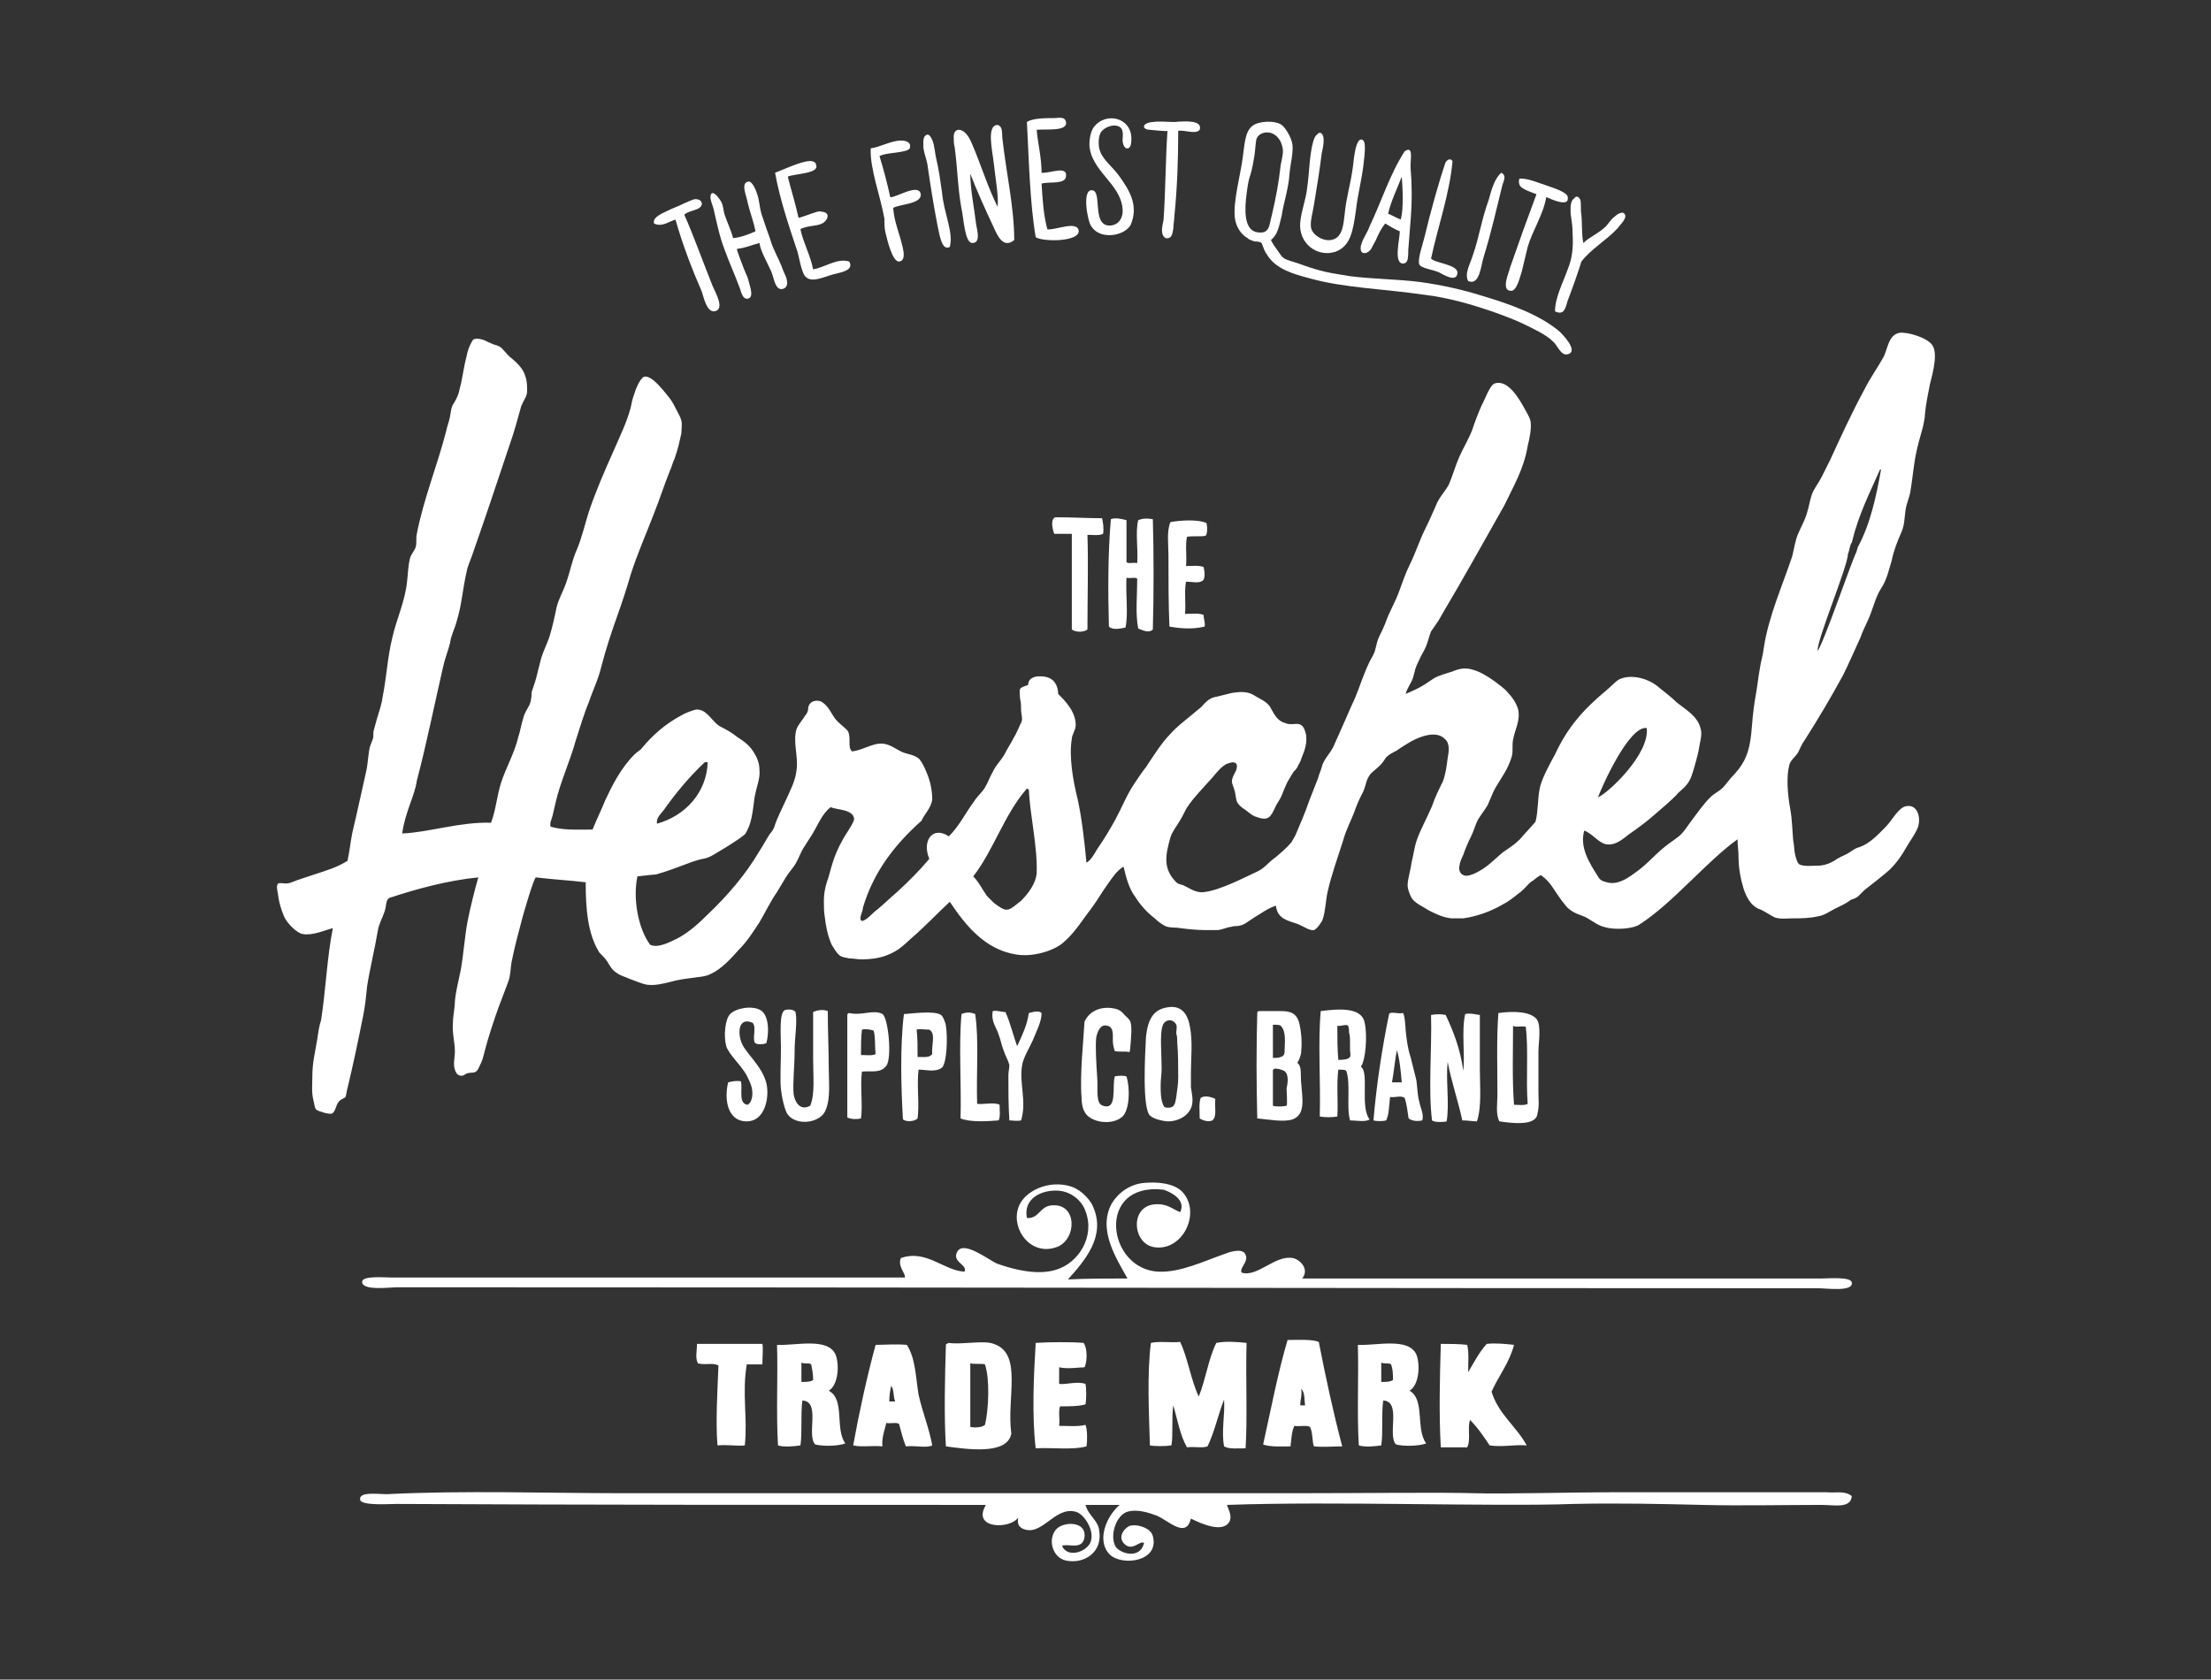 <?xml version="1.0" encoding="utf-8"?>
<!-- Generator: Adobe Illustrator 22.0.1, SVG Export Plug-In . SVG Version: 6.00 Build 0)  -->
<svg version="1.0" id="Livello_1" xmlns="http://www.w3.org/2000/svg" xmlns:xlink="http://www.w3.org/1999/xlink" x="0px" y="0px"
	 viewBox="0 0 226.5 172.1" style="enable-background:new 0 0 226.5 172.1;" xml:space="preserve">
<rect x="0" y="0" width="226.5" height="172.1" fill="#333333" stroke="none"/>
<style type="text/css">
	.st0{fill:#FFFFFF;}
</style>
<g>
	<path class="st0" d="M41.2,85.4c2.7-0.1,5.9-1.2,9.1-1.1c0.5-1.3,0.6-2.7,1-4c0.5-1.6,1.4-3.1,1.8-4.8c0.2-0.6,0.3-1.3,0.5-1.9
		c0.1-0.5,0.4-0.9,0.6-1.3c0.1-0.2,0.2-0.5,0.2-0.7c0.1-0.3,0-0.5,0.1-0.8s0.2-0.6,0.3-0.9c0.2-0.6,0.3-1.2,0.5-1.9
		c0.2-1,0.7-1.9,1-2.8c0.3-1,0.5-1.9,0.7-2.9c0.2-0.9,0.7-1.7,1-2.6c0.4-1.1,0.6-2.3,1.1-3.4c0.5-1.2,0.8-2.5,1.2-3.8
		c0.7-2.1,1.7-4.4,2.6-6.4c0.6-1.4,1.3-2.8,1.7-4.3c0.1-0.5,0.2-1,0.4-1.5c0.1-0.4,0.6-1.6,1-1.7c0.8-0.2,2.1,1.6,2.6,2.2
		c0.3,0.4,0.5,0.8,0.7,1.2s0.4,0.7,0.5,1.1c0.1,0.4,0,0.9,0,1.3c-0.2,0.9-0.4,1.8-0.7,2.6c-0.2,0.4-0.3,0.9-0.5,1.3
		c-0.6,1.5-1,2.8-1.6,4.3c-0.8,2.1-1.7,4.1-2.4,6.3c-0.4,1.4-0.9,2.9-1.4,4.3c-0.6,1.7-1.1,3.2-1.6,5.1c-0.3,1.3-0.9,2.5-1.3,3.7
		c-0.5,1.2-0.9,2.6-1.3,3.8c-0.6,2.2-1.6,4.3-2.1,6.5c-0.1,0.4-0.2,0.9-0.3,1.3s-0.3,0.7-0.2,1.1c1.3,0.4,2.9,0.3,4.3,0.3
		c0.4-1,0.9-2,1.3-3c0.7-1.5,1.6-3.3,3-4.7c0.3-0.3,0.6-0.4,0.8-0.7c1-1.2,2.3-2.4,4-3.3c0.3-0.2,1.3-0.6,1.6-0.6
		c1.1,0,1.6,1.4,2.5,1.8c0.6,0.3,1.1,0.6,1.6,1c0.6,0.4,1.1,0.7,1.6,1.4c0.4,0.6,0.7,1.2,0.7,2c0.1,0.8-0.3,1.7-0.5,2.8
		c-0.2,1.5-0.3,2.8-1,3.8c-0.6,0.5-1.3,0.9-1.9,1.3c-0.3,0.2-0.7,0.4-1,0.6c-0.5,0.3-0.8,0.5-1.4,0.6c-0.5,0.1-1.1,0.3-1.6,0.5
		c-1.1,0.4-2.1,0.8-3.2,1.1c-0.2,0-1.9,0.2-1.9,0.2c-0.5,2.3,0.1,5.4,1.3,7c0.8,0.4,2.1-0.3,2.9-0.7c1.1-0.6,2.1-1.5,3-2.4
		c2-1.9,3.9-4.1,5.3-6.5c0.4-0.6,0.7-1.2,1.1-1.8c0.2-0.2,0.3-0.4,0.4-0.6c0.3-1,0.8-1.9,1.2-2.8s1-2,1.1-3.1c0.2-1.4-0.4-2.9,0-4.2
		c0.2-0.5,0.6-0.9,0.9-1.4c0.2-0.2,0.3-0.5,0.3-0.8c0.1-0.7,1-0.9,1.5-0.5c0.6,0.4,0.9,1.2,1.3,1.7s1.2,1,1.3,1.3
		c0.3,0.7-0.1,1.6,0.4,2c1.3-0.2,2.1-0.9,3.2-0.8c0.7,0.1,1.2,0.5,1.8,0.8c0.6,0.3,1.4,0.3,1.9,0.8c0.3,0.4,0.5,0.8,0.7,1.3
		c0.4,0.9,0.6,1.9,0.6,2.8c-0.1,0.9-0.8,1.5-1.1,2.2c-2.7,2.4-4.9,5.2-6,8.9c0,0.4-0.4,1-0.2,1.3c0.2,0.3,1.1-0.6,1.3-0.8
		c0.2-0.2,0.4-0.3,0.6-0.5c0.6-0.5,1.2-1.1,1.8-1.6c1.2-1.1,2.3-2.2,3.3-3.4c-0.8-1.9,0.4-3.4,2-2.3c1.1-1.1,1.7-2.4,2.6-3.6
		c0.3-0.5,0.8-0.9,1.1-1.4c0.3-0.5,0.5-1.1,0.8-1.6c0.3-0.7,0.8-1.1,1.2-1.8c0.3-0.6,0.7-1.2,1-1.8c0.2-0.3,0.3-0.6,0.5-1
		c0.1-0.3,0.3-0.5,0.3-0.8s-0.1-0.7-0.1-1c0-0.4,0-0.7-0.1-1.1c0-0.2-0.1-0.8,0-1s0.5-0.3,0.8-0.4l0.1-0.4c0.1-0.1,0.1-0.2,0.3-0.3
		c0.3-0.2,0.6-0.2,0.9-0.2c0.6,0,1.2,0.2,1.5,0.7c0.2,0.3,0.3,0.7,0.3,1.1c0.7,0.7,1.8,1.8,1.8,3.2c0,0.5-0.4,1-0.4,1.4
		c-0.3,1.8,0.1,4.2,0.6,6.2c0.4,1.8,0.7,4.3,0.9,6.5c0.5-0.3,0.8-0.9,1.1-1.4c0.7-1,1.3-2,1.9-3.1c0.7-1.3,1.1-2.4,1.9-3.6
		c0.4-0.6,0.8-1.2,1.2-1.7c0.8-1.2,1.6-2.5,2.5-3.4c0.6-0.7,1.3-1.2,2-1.8c0.4-0.3,0.7-0.6,1.1-0.9c0.3-0.3,0.6-0.7,1-0.9
		c0.3-0.2,0.7-0.2,1-0.3c0.4-0.1,0.8-0.2,1.2-0.3c0.7-0.1,1.5-0.2,2.2,0.2c0.6,0.4,1.5,0.7,1.8,1.4c0.4,0.7,0.7,1.3,1.5,1.5
		c0.2,0.1,0.4,0.1,0.6,0.1c0.4,0,0.7-0.1,1,0.1s0.4,0.6,0.5,1c0.1,0.8-0.1,1.5-0.4,2.2c-0.1,0.3-0.2,0.6-0.4,0.9
		c-0.1,0.3-0.3,0.5-0.5,0.7c-0.2,0.3-0.4,0.7-0.6,1c-0.2,0.4-0.4,0.9-0.6,1.4s-0.5,0.8-0.7,1.3c-0.4,0.8-0.6,1.4-1.9,0.9
		c-0.4-0.1-0.7-0.4-1.1-0.7c-0.3-0.2-0.6-0.4-0.8-0.7c-0.2-0.3-0.2-0.8-0.3-1.2c-0.1-0.4-0.3-0.8-0.3-1c0-0.4,0.2-0.7,0.4-1.1
		c0.1-0.2,0.2-0.6,0-0.8c-0.3-0.2-0.7,0-1,0.1c-0.7,0.4-1.2,1.2-1.7,1.7c-0.7,0.8-1.6,1.7-2.2,2.6c-0.3,0.4-0.5,1-0.9,1.6
		c-0.3,0.5-0.7,1-0.9,1.6c-0.5,1.8-0.8,3.2,0.6,4.6c0.2,0.2,0.4,0.2,0.7,0.3c0.2,0.1,0.4,0.2,0.6,0.3c0.5,0.3,1.1,0.5,1.6,0.4
		c1.6-0.2,3.9-1.4,5.4-2.1c0.7-0.3,1.2-1,1.8-1.4c0.6-0.5,1.2-1,1.7-1.6c0.1-0.2,0.3-0.5,0.4-0.7c0.5-1.2,1-2.3,1.4-3.5
		c0.3-0.8,0.6-1.5,0.9-2.3c0.1-0.4,0.3-0.8,0.4-1.2c0.2-0.8,0.8-1.3,1.2-2.1c0.4-0.9,0.8-1.8,1.2-2.7c0.2-0.5,0.5-1.1,0.7-1.6
		c0.5-1,0.8-2,1.2-3c0.2-0.5,0.4-1,0.6-1.4s0.5-0.8,0.6-1.3c0.1-0.4,0.2-0.9,0.4-1.3s0.4-0.8,0.6-1.3c0.4-1.2,1.1-2.3,1.5-3.5
		c0.3-0.8,0.6-1.7,1-2.5c0.6-1.2,1-2.5,1.6-3.7c0.4-0.8,0.7-1.5,1.1-2.4c0.3-0.8,0.9-1.4,1.3-2.1c0.4-0.9,0.7-2,1.1-2.9
		c0.4-0.9,0.9-1.7,1.3-2.7c0.3-0.9,0.6-1.7,1-2.6c0.3-0.5,0.8-2,1.3-2.2c1.4-0.5,2.6,1.7,3.1,2.6c0.2,0.4,0.5,0.8,0.6,1.3
		c0.1,0.7-0.1,1.7-0.3,2.5c-0.4,2.4-1.5,4.2-2.4,6.1c-2.1,3.7-4.2,7.5-6.4,11.2c-0.3,0.6-0.7,1.1-1.1,1.7c-0.2,0.5-0.3,1-0.5,1.5
		s-0.5,0.9-0.7,1.4c-0.2,0.4-0.4,0.8-0.5,1.3c-0.1,0.4-0.2,0.8-0.4,1.1c-0.2,0.4-0.4,0.7-0.5,1.1c0.7-0.3,1.4-0.6,2-1
		c0.3-0.2,0.6-0.4,0.9-0.6c0.5-0.3,1.3-0.5,1.9-0.7c0.7-0.3,1.3-0.4,2-0.2c0.8,0.2,1.6,0.7,2.3,1.2c0.5,0.4,1,0.7,1.4,1.2
		c0.4,0.4,0.8,1,1,1.6c0.3,1.2-0.3,2.1-0.5,3.2c-0.1,0.5,0,1.1-0.1,1.6c-0.1,0.4-0.3,0.9-0.5,1.3c-0.4,0.8-1,1.6-1.4,2.4
		c-0.2,0.5-0.4,0.9-0.6,1.4c-0.3,0.5-0.7,1-1,1.5c-0.3,0.6-0.4,1.1-0.7,1.7s-0.6,1.3-0.8,1.9c-0.3,0.6-0.8,1.8,0.1,2.1
		c0.6,0.2,1.9-0.6,2.5-1.1c0.5-0.4,1-0.9,1.5-1.3c0.6-0.4,1.2-0.8,1.7-1.3c0.5-0.6,1.1-1.2,1.6-1.8c0.3-1.1,0.2-2.6,0.5-3.7
		c0.3-1,0.9-2.1,1.5-3.2c1.3-2.8,2.9-4.6,5.3-6.6c0.5-0.4,0.9-0.9,1.3-1.1c1.3-0.6,3.1,0,4,0.8c0.6,0.5,1.3,1,1.9,1.6
		c0.9,0.7,2.1,1.4,2.4,2.6c0.2,0.6,0,1.2-0.1,1.8c-0.1,0.7-0.3,1.4-0.5,2.1s-0.4,1.5-0.9,2c-0.2,0.3-0.7,0.6-1,1
		c-0.6,0.6-1.3,1.2-2,1.8c-0.9,0.8-1.7,1.4-2.7,2.1c-0.6,0.4-1.4,1.3-2.5,1.1c-0.8-0.2-1.4-1.1-2.2-1.4c-0.5,1.7,0.5,3.3,1.4,4.7
		c0.2,0.4,0.5,0.5,0.9,0.6c1,0.3,2-0.3,2.8-0.9c1.2-0.8,2-1.8,3.1-2.7c0.6-0.5,1.3-0.9,1.7-1.3s0.7-0.9,1-1.3c0.6-0.8,1.3-1.8,2-2.5
		c0.4-0.4,0.9-0.6,1.3-1c0.3-0.3,0.7-0.9,1.2-1.4c1.1-1.2,1.5-2.3,1.7-4.1c0.1-1.2,0.2-2.4,0.4-3.6c0.2-1,0.3-2.1,0.5-3.2
		c0.1-0.7,0.3-1.2,0.4-2.1c0.5-3.2,1.9-6.3,2.9-9.3c0.2-0.8,0.3-1.6,0.6-2.3s0.7-1.4,0.9-2.1c0.2-0.6,0.3-1.3,0.5-1.9
		c0.2-0.6,0.7-1.2,1-1.8s0.6-1.2,0.9-1.8c1.1-2.4,2.2-4.8,3.5-7.2c0.6-1.2,1.4-2.3,2-3.4c0.4-0.9,0.5-2.2,1.6-2.4
		c0.9-0.1,2.6,0.5,3.1,1c1,0.7,0.3,3.1,0,4.3c-0.2,1-0.4,2-0.5,3c0,0.4-0.1,0.8-0.2,1.3c-0.3,1.1-0.6,2.1-0.8,3.2
		c-0.2,1.2-0.3,2.3-0.5,3.5c-0.1,0.6-0.4,1.2-0.5,1.9c-0.1,0.8-0.1,1.5-0.4,2.2c-0.4,0.9-0.8,1.9-1,2.9c-0.3,1-0.5,2-1.1,2.9
		c-0.5,0.8-0.7,1.6-1,2.4c-0.3,0.9-0.8,1.7-1.1,2.6c-0.6,1.3-1.2,2.7-1.8,3.9c-1.2,2.2-2.5,4.4-3.9,6.6c-0.3,0.4-0.5,0.9-0.7,1.3
		c-0.3,0.5-0.8,0.8-0.9,1.3c-0.3,1.1-0.2,2.9,0.1,4.5c0.2,1.1,0.2,2.1,0.3,3.2c0.1,0.5,0.1,1,0.2,1.5c0.1,0.3,0.2,0.9,0.5,1
		c0.5,0.2,1.3,0.1,1.8,0.1c0.6,0,1.2-0.2,1.7-0.5c0.4-0.3,0.9-0.5,1.3-0.7c0.4-0.2,0.8-0.6,1.3-0.7c1.1-0.4,1.9-1.3,2.7-2.1
		c0.6-0.6,1.3-2,2.1-2.1c1.1-0.2,1.5,1.1,1.2,2.1c-0.3,0.8-0.8,1.4-1.2,2.1c-0.5,0.9-1,1.6-1.7,2.3c-0.8,0.7-1.7,1.4-2.6,2.1
		c-0.2,0.2-0.4,0.4-0.6,0.6c-0.2,0.2-0.5,0.3-0.8,0.4c-0.5,0.4-1,0.6-1.6,0.9s-1.1,0.7-1.8,0.8c-0.9,0.2-1.8,0.2-2.6,0.2
		c-0.6,0-1.2,0.1-1.8-0.1c-0.6-0.3-1.1-0.7-1.7-0.9c-0.8-0.4-1.2-1.2-1.5-2.1c-0.3-1-0.5-2.1-0.5-3.2c0-0.6-0.1-1.2-0.1-1.8
		c-3.1,2.2-6.6,6.5-10,8.7c-0.7,0.5-2.6,0.6-3.6,0.3c-0.9-0.2-1.5-0.9-2.4-1.2c-0.6-0.2-1.2-0.5-1.6-1c-0.6-0.7-1-1.4-1.5-2.1
		c-0.3-0.4-0.6-0.7-1-1c-0.1-0.1-0.7,0.4-0.8,0.5c-0.4,0.2-0.6,0.5-0.9,0.8c-0.2,0.2-0.4,0.4-0.7,0.6c-0.5,0.4-1,0.8-1.6,1.1
		c-1.2,0.7-2.6,1.2-4,1.4c-0.4,0-0.8,0-1.2,0c-0.9-0.1-1.5-0.4-2.3-0.8c-0.6-0.4-1.4-0.7-1.8-1.3c-0.2-0.4-0.4-0.9-0.4-1.3
		c0-0.6,0.3-1.5,0.4-2.3c0.2-0.8,0.3-1.6,0.5-2.2c0.4-1.2,1.1-2.4,1.6-3.6c0.3-0.9,0.7-1.7,1.1-2.5c0.3-0.8,0.4-1.6,0.5-2.4
		c0.1-0.6,0.3-1.5-0.3-2c-0.9-0.9-2.6-0.2-3.5,0.3c-0.5,0.3-1,0.6-1.4,0.9c-0.4,0.2-0.8,0.4-1.1,0.7c-0.2,0.3-0.4,0.6-0.6,0.8
		c-0.3,0.3-0.7,0.6-1,0.9c-0.3,0.4-0.4,0.7-0.5,1.1c-0.1,0.3-0.2,0.7-0.4,1c-0.3,0.6-0.6,1.3-0.8,1.9c-0.3,0.8-0.8,1.7-1.1,2.8
		c-0.5,1.6-1.2,3.5-1.6,5.3c-0.2,0.9-0.2,1.9-0.5,2.8c-0.1,0.3-0.6,1-0.9,1.1c-0.4,0.1-1.1-0.4-1.6-0.6c-1.1-0.4-2.1-0.5-2.3-1.9
		c-0.9,0.3-1.5,0.8-2.2,1.2c-0.3,0.2-0.6,0.4-0.9,0.6s-0.7,0.3-1.1,0.3c-0.2,0-0.4,0.1-0.6,0.1c-0.4,0.1-0.6,0.2-1.1,0.3
		c-0.4,0-0.9,0-1.3,0c-0.9,0-1.8-0.1-2.6-0.2c-0.5-0.1-1,0-1.5-0.2c-0.4-0.2-0.8-0.5-1.1-0.8c-0.8-0.6-1.5-1.4-2-2.2
		c-0.6-0.8-0.9-1.8-1.2-3.1c-0.7,0.4-1.2,1.2-1.7,1.9c-0.5,0.7-0.9,1.4-1.4,2.1c-1,1.3-1.9,2.8-3.1,3.8c-0.9,0.8-3.1,1.5-4.8,1.2
		c-3.2-0.5-5.2-3-6.8-5.4c-1.2,1.1-2.5,2.5-3.9,3.7c-0.9,0.8-1.3,1.3-2.6,1.8c-0.8,0.3-1.7,0.4-2.5,0.4c-0.5,0-0.9-0.1-1.3-0.1
		c-0.4-0.1-0.8-0.1-1.1-0.4c-0.3-0.3-0.5-0.7-0.7-1c-0.4-0.9-0.6-1.9-0.7-2.8c-0.1-0.6-0.1-1.1-0.1-1.7s0.1-1.3,0.3-1.9
		c0.2-0.5,0.4-1.4,0.6-2c0.2-0.7,0.6-1.6,1-2.3c0.3-0.6,1.2-1.8,1.2-2.2c-0.1-1-1.8-0.9-2.4-1.2c-0.9,0.7-1.3,1.8-1.9,2.8
		c-0.3,0.5-0.6,0.9-0.9,1.4s-0.5,1.1-0.8,1.6s-0.7,0.9-1,1.4s-0.6,1-0.9,1.5c-0.7,1-1.2,2.1-1.8,3.1c-0.6,0.9-1.2,1.9-2.1,2.8
		c-0.8,0.9-1.8,2-2.9,2.5c-0.6,0.3-1.3,0.3-1.9,0.4c-0.8,0.1-1.5,0.2-2.2,0.4c-0.8,0.2-1.6,0.4-2.4,0.3c-0.6-0.1-1.2-0.4-1.8-0.6
		c-0.4-0.2-0.9-0.3-1.3-0.6c-0.5-0.3-0.7-0.7-1-1.2c-0.2-0.3-0.5-0.6-0.8-0.9c-1.2-1.9-1.4-4.5-1.4-7.2c-1.7-0.2-3.5-0.3-5.1-0.5
		c-0.2,0-1.3,3.8-1.4,4.2c-0.4,1.5-0.8,3-1.1,4.5c-0.1,0.6-0.1,1.3-0.3,1.9c-0.1,0.3-0.2,0.5-0.3,0.8c-0.9,2.3-1.7,4.6-2.3,7
		c-0.1,0.4-0.3,0.8-0.5,1.2c-0.3,0.6-0.7,0.3-1.2,0.5c-0.2,0.1-0.4,0.3-0.7,0.2c-0.3-0.1-0.4-0.3-0.5-0.6c-0.2-0.6,0-1.2,0-1.9
		c0-0.9-0.3-1.9-0.2-2.9c0-0.7,0.2-1.5,0.2-2.2c0.1-1.1,0.4-2.2,0.6-3.2c0.3-1.7,0.4-3.4,0.7-5c0.3-1.5,0.7-3.1,1.1-4.5
		c-3.1,0.3-6.4,1.2-9.1,2.1c-0.4,0.2-0.3,0.8-0.5,1.4s-0.6,1.3-0.7,2c-0.3,1.8-0.8,3.8-1.1,5.7c-0.1,1.1-0.2,2-0.4,3
		c-0.5,2.5-1,4.9-1.6,7.4c-0.1,0.3-0.1,0.6-0.2,0.9c-0.2,0.2-0.5,0.2-0.7,0.5c-0.3,0.3-0.3,1-0.7,1.2c-0.3,0.1-1.3-0.2-1.6-0.4
		c-0.2-0.2-0.2-0.7-0.3-1c-0.2-0.8-0.1-1.7-0.1-2.5c0-1.3,0.3-2.5,0.5-3.7c0.1-0.7,0.2-1.4,0.4-2c0.5-3.3,0.6-6.4,1.2-9.4
		c-0.8,0.2-2.1,0.8-3.1,0.6c-0.6-0.1-1.6-1.1-1.9-1.8c-0.3-0.7-0.5-1.4-0.6-2.1c0-0.3-0.2-0.8-0.1-1.1c0.1-0.3,0.3-0.2,0.6-0.2
		c0.5,0.1,0.9-0.1,1.4-0.3c0.6-0.2,1.2-0.4,1.8-0.6c1.2-0.4,2.3-0.7,3.4-1.4c0.2-0.9,0.3-1.9,0.5-2.9c0.5-2.1,0.9-4,1.4-6.2
		c0.2-0.8,0.2-1.8,0.4-2.6c0.1-0.3,0.2-0.5,0.3-0.8s0-0.6,0.1-0.9c0.1-0.4,0.2-0.7,0.3-1.1c0.2-0.7,0.5-1.5,0.6-2.3
		c0.4-2,0.5-4.1,1-6.1c0.4-1.8,1.3-3.7,1.5-5.7c0.1-0.8,0.1-1.6,0.3-2.4c0.1-0.4,0.5-0.8,0.6-1.2s0-0.9,0.1-1.3
		c0.7-3.6,2.1-7,3-10.5c0.1-0.5,0.3-1,0.4-1.5c0.1-0.5,0.1-1,0.4-1.4c0.3-0.5,0.5-0.9,0.6-1.5c0.3-1.1,0.4-2.2,0.7-3.3
		c0.1-0.6,0.3-1.1,0.6-1.6c0.2-0.4,1.2-0.1,1.5,0.1c0.2,0.1,0.5,0.2,0.7,0.3c0.4,0.1,0.7,0.2,1,0.6c0.3,0.3,0.5,0.6,0.8,0.8
		c0.6,0.5,1.2,1.1,1.4,1.8C54,39,54,39.6,54,40.1s-0.4,1-0.6,1.5c-0.4,1.4-0.7,2.6-1.2,4c-1.2,3.6-2.5,7.5-3.8,11.2
		c-0.2,0.6-0.5,1.2-0.6,1.8c-0.4,1.7-0.5,3.4-1,5c-0.2,0.8-0.6,1.5-0.7,2.3c-0.2,0.8-0.5,1.5-0.7,2.4c-0.9,3.9-1.7,7.9-2.7,11.7
		C42.5,81.5,41.5,83.2,41.2,85.4z M192.6,48.1c-1.1,2.5-2.2,4.6-2.9,7.5c-0.2,0.2-0.2,0.7-0.4,1.2c0,1.2-3.2,8.8-3.1,9.9
		c0.7-1,3.4-9,4-10.2c0-0.2,0.1-0.2,0.1-0.4c1.3-2.4,1.9-5.2,2.4-8C192.7,48.1,192.6,48.1,192.6,48.1z M72.2,78.1
		c-1.6,1.5-3,3.2-4.2,4.9c-0.3,0.4-0.8,0.8-0.7,1.4c2.9-0.8,5.1-3.2,5.2-6.3C72.4,78.1,72.3,78.1,72.2,78.1z M101.8,92.5
		c0.5,0.4,1.1,0.8,1.4,0.7c0.4,0,1.1-0.7,1.4-0.9c0.8-0.8,1.5-1.8,1.6-2.8c0.1-2.8-0.7-6-0.8-8.6c-0.1,0-0.1-0.1-0.2-0.1
		c-2.3,2.6-3.4,6.3-5.5,9c0.6,0.6,0.9,1.3,1.4,2C101.2,91.9,101.5,92.2,101.8,92.5z M163.7,81.7c1-0.4,5.3-4.4,5-7.1
		C166.9,74.3,164.1,80.6,163.7,81.7z"/>
	<path class="st0" d="M106.2,13.3c0.1,1.3,0.5,2.8,0.5,4.4c0.8,0.1,2.7-0.8,2.5,0.4c-0.1,0.8-1.6,0.5-2.5,0.7
		c0.1,1.6,0.2,3.3,0.6,4.7c0.8,0.1,3-0.9,3.2,0.1c0.2,1.2-3.7,1.2-4.4,0.7c-0.6-3.5-0.7-8-0.9-11.8c0.6-0.4,1.9-0.4,2.8-0.4
		c0.4,0,1.1-0.2,1.2,0.4C109.4,13.5,107.1,13.2,106.2,13.3z"/>
	<path class="st0" d="M114.9,13.2c-0.5-0.7-1.9-0.2-2.2,0.5c-0.2,0.5-0.2,1.3,0,1.8c0.3,0.9,1.3,1.6,2,2.6c1,1.4,2,3,1.1,5
		c-0.7,1.1-3.1,1.5-4,0.1c-0.4-0.5-1-3.9,0.1-3.7c1,0.1,0,3.4,1.6,3.6c0.9,0.1,1.6-0.6,1.5-1.7c-0.2-2.6-3.3-3.9-3.4-6.6
		c0-0.5,0.1-1.2,0.4-1.7c1.2-1.7,3.9-1.1,3.9,1.1c0,0.3,0,1.1-0.5,1c-0.3-0.1-0.4-0.6-0.4-0.8C115,14,115.1,13.6,114.9,13.2z"/>
	<path class="st0" d="M122.9,13.3c-0.4,0.5-1.5,0-2.2,0.1c0,2.9-0.1,5.9-0.4,8.8c0,0.4-0.1,0.8-0.1,1.2c-0.1,0.5-0.1,1.1-0.8,1
		c-0.6-0.4-0.3-1.3-0.2-1.9c0.2-2.9,0.2-6.2,0.4-9.1c0,0.1-1.7-0.1-1.8-0.1c-0.2,0-0.7-0.1-0.6-0.4c0.1-0.3,0.7-0.4,0.9-0.4
		c0.7-0.1,1.5,0,2.2,0C121.5,12.4,123.2,12.3,122.9,13.3z"/>
	<path class="st0" d="M130.2,24.6c0.2,0.4,0.4,0.7,0.7,1.1s0.4,0.7,0.9,0.9c0.5,0.2,1,0.3,1.5,0.5c1.1,0.4,2.1,0.7,3.2,0.9
		c0.6,0.1,1.2,0.2,1.8,0.3c2.4,0.3,4.9,0.3,7.2,0.6c2.2,0.3,4.4,0.8,6.3,1.4c2.7,0.8,5.9,1.9,8,3.7c0.2,0.2,2,2,0.8,2.3
		c-0.7,0.2-1.1-1-1.5-1.3c-0.7-0.7-1.8-1.2-2.8-1.7s-2.1-0.9-3.2-1.3c-2.3-0.8-4.7-1.5-7.2-1.8c-4.1-0.6-8.3-0.7-11.8-1.7
		c-1.5-0.4-3.4-0.9-4.3-2.4c-0.2-0.3-0.3-0.5-0.4-0.8c-0.1-0.2-0.1-0.5-0.4-0.5c-0.2-0.1-0.4,0-0.6-0.1s-0.4-0.1-0.6-0.3
		c-0.7-0.4-1.2-1.2-1.3-2.1c-0.2-1.6,0.6-4.5,0.8-6.1c0.2-1.3,0.2-2.7,1-3.3c0.6-0.5,2.3-0.6,3-0.1c0.4,0.3,1,1.3,1.1,2
		c0.1,0.9-0.2,1.9-0.3,3c-0.1,1.6-0.6,2.9-0.8,4.3C131,23.3,130.9,24,130.2,24.6z M127.7,19.9c-0.2,1.5-0.3,3.7,1.1,3.9
		c1.3,0.2,1.2-0.7,1.5-1.8c0.4-1.7,0.7-3.3,0.9-5.1c0.1-0.6,0.3-1.2,0.2-1.7c-0.1-0.6-0.4-1.2-1-1.5s-1.5-0.1-1.7,0.6
		c-0.1,0.5-0.1,1.1-0.2,1.7c-0.1,0.6-0.2,1.2-0.4,1.9C127.9,18.4,127.8,19.1,127.7,19.9z"/>
	<path class="st0" d="M103.9,24.6c-1.1,0.9-1.7-0.4-2.1-1.3c-0.8-1.7-1.8-3.9-2.4-5.5c0,1.6,0.4,3.5,0.6,5.2
		c0.1,0.6,0.5,1.9-0.4,1.9c-0.8,0-0.9-2.8-1.1-3.5c-0.4-2.2-0.4-4.1-0.7-6.3c-0.1-0.4-0.1-0.7-0.1-1.1c0-0.5,0.3-0.9,0.9-0.6
		c0.5,0.3,0.8,0.9,1,1.4c0.9,2.1,1.6,4.4,2.6,6.4c0.1-1.2-0.2-2.7-0.4-4.5c-0.1-1.1-0.8-3.9,0.4-3.9c0.6,0.2,0.4,0.9,0.5,1.5
		C103.1,17.8,103.9,21.3,103.9,24.6z"/>
	<path class="st0" d="M135.2,13.6c0.3,0,0.4,0.5,0.4,0.7c0,0.5-0.1,1-0.2,1.4c-0.2,1.7-0.5,3.5-0.8,5.3c-0.1,0.7-0.4,1.7-0.3,2.3
		c0.1,0.7,1.1,1.4,2,1.3c1.5-0.2,1.3-2.1,1.6-3.8c0.3-1.7,0.6-2.6,0.8-4.6c0.1-0.7,0.3-2,0.8-1.9s0.3,1.4,0.2,2.4
		c-0.2,1.8-0.6,3.1-0.8,4.9c-0.3,2-0.5,3.6-2.1,4.2c-1.9,0.6-3.8-0.9-3.6-3c0.1-1.2,0.6-2.4,0.7-3.5c0.2-1.3,0.2-2.4,0.4-3.7
		c0.1-0.7,0.3-1.6,0.6-1.8C135,13.7,135.1,13.6,135.2,13.6z"/>
	<path class="st0" d="M97.3,25.3c-0.9,0.5-1.1-1.6-1.3-2.4c-0.4-2.1-0.7-4-1-6.1c-0.1-0.5-0.3-1-0.4-1.6c0-0.3-0.1-1.1,0.2-1.3
		c0.5-0.5,0.9,0.9,0.9,1.2c0.1,0.4,0.1,0.7,0.2,1.1c0.3,1.3,0.4,2.1,0.6,3.5C96.7,21.9,97.7,23.8,97.3,25.3z"/>
	<path class="st0" d="M90.1,16c0.4,1.3,0.8,2.8,1.1,4.2c0.5,0.1,2.8-1.4,3.1-0.4c0.3,1.1-2.1,1.1-2.8,1.5c0.1,1.2,0.4,2,0.7,3
		c0.2,0.8,0.8,2.4-0.1,2.5c-0.7,0-1.2-2.2-1.4-3c-0.1-0.4-0.1-1-0.1-1.4c-0.4-2.3-1.5-5.1-1.4-7.2c0.9-0.1,2.1-0.8,3.1-0.8
		c0.4,0,1.1,0.1,0.9,0.8C92.9,15.7,90.7,15.6,90.1,16z"/>
	<path class="st0" d="M143.4,23.7c-0.5-0.2-1-0.5-1.5-0.8c-0.4,0.5-0.7,1.1-1,1.8c-0.2,0.3-0.3,0.6-0.5,0.9
		c-0.1,0.1-0.2,0.2-0.4,0.3c-0.7,0.2-0.7-0.5-0.5-1c0.2-0.6,0.6-1.1,0.8-1.7c1.2-2.5,2.1-5.4,3.6-7.7c0.9-0.6,0.6,0.7,0.6,1.5
		c0,0.5,0.1,1.2,0.1,2c0.1,2.1-0.2,4.7-0.3,6.2c-0.1,0.8,0.1,1.7-0.5,1.8C142.7,27.1,143.4,24.5,143.4,23.7z M142.2,21.9
		c0.5,0.2,0.8,0.4,1.3,0.6c0.3-1.2,0.2-3.1,0.1-4.4C143.1,19.4,142.5,20.6,142.2,21.9z"/>
	<path class="st0" d="M148.8,16.5c-0.3,3.4-1.5,6.7-2.2,10c0.5,0.5,2.8,0.6,2.7,1.5c-0.1,1-1.5,0.1-1.9-0.1c-0.7-0.3-1.8-0.4-2-0.8
		c-0.2-0.5,0.3-1.9,0.5-2.7c0.6-2.5,1.5-5.8,2.2-7.8C148.2,16.5,148.5,16.1,148.8,16.5z"/>
	<path class="st0" d="M80.7,18.1c0.3,1.2,0.8,2.8,1.1,4.2c0,0.1,1.5-0.5,1.6-0.5c0.3-0.1,0.5-0.2,0.8-0.1c0.6,0,0.8,0.5,0.3,1
		c-0.4,0.4-1.1,0.4-1.6,0.5c-0.1,0-0.9,0.2-0.9,0.3c0.3,1.4,1,2.6,1.3,4.1c1.2-0.2,2.5-1.2,3.7-0.8c0.5,0.9-0.8,1.1-1.6,1.3
		c-1.1,0.3-2.4,1-3,0.1c-0.3-0.5-0.5-1.6-0.7-2.4c-0.8-2.4-1.8-5.3-2.3-8.1c0.8-0.3,2.7-1.2,3.6-1.2c0.4,0,0.6,0.2,0.6,0.4
		C84,17.8,81.3,17.8,80.7,18.1z"/>
	<path class="st0" d="M153.8,17.7c0.6,0.3,0.2,0.9,0.1,1.3c-0.6,2.4-1.1,4.7-1.9,7.3c-0.3,0.9-0.4,3-1.6,2.5
		c-0.4-0.8,0.2-1.7,0.5-2.7c0.6-1.7,0.9-3.7,1.6-5.6C152.8,19.4,153.1,18.3,153.8,17.7L153.8,17.7z"/>
	<path class="st0" d="M158.4,20.2c-0.3,1.8-1.4,3.4-1.9,5.1c-0.2,0.8-0.4,1.7-0.6,2.5c-0.2,0.6-0.5,2-1.1,2c-1.1,0-0.2-1.9-0.1-2.4
		c0.9-2.6,1.8-5.1,2.7-7.5c0,0-1.1-0.4-1.2-0.5c-0.2-0.1-0.4-0.2-0.5-0.4c-0.1-0.1-0.2-0.8,0.1-0.7c0.8,0,1.7,0.4,2.9,0.8
		c0.9,0.3,1.9,0.7,1.9,1.1C160.8,21.3,158.9,20.4,158.4,20.2z"/>
	<path class="st0" d="M79.9,26.9c0.2,0.4,0.3,0.8,0.5,1.2c0.2,0.4,0.5,1.3-0.2,1.5c-0.8,0.2-0.9-1.1-1.2-1.8
		c-0.4-0.9-1.1-2.1-1.2-2.9c-0.8,0.2-1.4,0.5-2.3,0.6c-0.1,0,0.8,2.3,0.9,2.5c0.2,0.4,0.3,0.8,0.4,1.2c0.1,0.4,0.4,1.3-0.2,1.4
		s-0.7-0.9-0.9-1.3c-0.4-1.1-1-2.4-1.5-3.8c-0.5-1.3-0.8-2.8-1.1-4.1c-0.1-0.4-0.4-1-0.3-1.4c0.2-0.7,1,0.5,1.1,0.7
		c0.2,0.4,0.2,0.8,0.3,1.2c0.3,0.9,0.7,1.7,0.9,2.5c0.9-0.1,1.6-0.4,2.3-0.7c-0.2-1-0.5-1.7-0.8-2.9c-0.1-0.7-0.8-2.1,0.1-2.2
		c0.4,0,0.8,1,0.9,1.4c0.2,0.6,0.2,1.2,0.4,1.9c0.3,0.9,0.6,1.8,0.9,2.6c0.1,0.4,0.3,0.9,0.5,1.3C79.6,26.3,79.8,26.6,79.9,26.9z"/>
	<path class="st0" d="M161.8,20.3c0,0.1,0.1,0.1,0.1,0.2c0.1,0.5,0,1,0.1,1.5c0.1,1,0,1.9,0.2,2.9c0.6-0.6,1.6-1,2.3-1.7
		c0.3-0.3,0.5-0.7,0.9-1c0.2-0.2,0.8-0.6,1-0.3c0.4,0.4-0.5,1.2-0.7,1.5c-1.1,1.2-2.7,2.1-3.7,3.4c-0.3,1-0.9,2.7-1.4,4
		c-0.2,0.6-0.3,1.6-1.3,1.1c0-1.4,0.8-2.9,1.3-4.3c0.4-1,0.6-2,0.5-3.7c0-0.7-0.1-1.3-0.2-2c0-0.5-0.1-1.3,0.4-1.6
		C161.4,20.1,161.6,20.1,161.8,20.3z"/>
	<path class="st0" d="M70.1,22c0.9,2,1.9,4.8,2.9,7.3c0.3,0.7,1.3,2.4,0.2,2.6c-0.8,0.1-1.1-1.4-1.3-2c-1-2.3-2-4.9-2.7-7.4
		c-0.7,0.2-1.4,0.8-2.2,0.4c-0.2-0.7,1-1.1,1.8-1.5c0.8-0.3,1.9-0.9,2.4-1c0.3,0,0.7,0.1,0.7,0.5C71.8,21.6,70.6,21.5,70.1,22z"/>
	<path class="st0" d="M108.1,53c1.7,0,3.4,0.1,4.8,0.1c0.1,0.5,0.2,1,0.1,1.6c-0.4,0.2-1.1,0.1-1.6,0.1c0.1,3,0,6.5,0,9.7
		c-0.4,0.3-1.2,0.3-1.6,0c0-3.3,0-6.6,0-9.8c-0.6,0-1.2,0-1.8,0C107.8,54.2,107.6,53.2,108.1,53z"/>
	<path class="st0" d="M118.1,53.2c0.1,3.4,0.1,7.7,0,11.3c-0.4,0.4-1,0.1-1.5-0.1c-0.3-1.5-0.1-3.4-0.1-5.1c-0.2-0.2-0.7,0-1.1-0.1
		c-0.1,1.7,0.2,3.7-0.1,5.1c-0.5,0.1-1.3,0.3-1.7-0.1c-0.1-3.6-0.1-7.6,0.2-11c0.5-0.2,1.2,0,1.6,0.1c0,1.4,0,2.9,0,4.3
		c0.2,0.2,0.7,0,1.1,0.1c0.1-1.5-0.2-3.2,0.1-4.4C117.1,53.1,117.5,53.1,118.1,53.2z"/>
	<path class="st0" d="M123.6,53.6c0.1,0.4,0.1,1.1-0.1,1.3c-0.5,0.1-1.3,0-1.9,0.1c-0.2,0.9,0,2-0.1,3c0.6,0,1.3-0.1,1.8,0.1
		c0.1,0.4,0.2,1.2-0.1,1.4c-0.4,0.3-1.1,0.1-1.7,0.1c-0.2,1,0,2.2-0.1,3.3c0.6,0,1.4-0.1,1.9,0.1c0,0.4,0.2,0.9,0.1,1.2
		c-1.2,0.3-2.5,0.2-3.6,0c-0.1-2.3-0.1-4.7-0.1-7.3c0-1.2-0.2-2.4,0.2-3.4C120.9,53.3,122.8,53.2,123.6,53.6z"/>
	<path class="st0" d="M119.7,103.2c1.4-0.2,2,0.8,2.2,2c0.3,1.6,0.1,3.1,0.1,4.7c0,0.5,0,1,0,1.5c0.1,0.8,0.4,1.7-0.2,2.5
		c-0.4,0.6-1.3,1-2.1,1c-0.4,0-1.5-0.2-1.9-0.6c-0.8-0.8-0.5-6.2-0.4-8.1C117.6,104.5,118.1,103.4,119.7,103.2z M120.5,105
		c-0.1-0.2-0.2-0.3-0.4-0.4c-0.4-0.2-0.9,0.1-1,0.5c-0.3,0.8-0.1,2.9-0.1,4.4c0,0.6-0.1,1.1-0.1,1.7c0,0.7,0,1.5,0.3,2.1
		c0.1,0.2,0.3,0.2,0.5,0.2c0.7,0,0.7-0.6,0.8-1.1c0.1-0.7,0.2-1.4,0.2-2c0-1.2,0-2.4-0.1-3.6c0-0.3,0-0.6-0.1-0.9
		C120.5,105.5,120.6,105.2,120.5,105z"/>
	<path class="st0" d="M115.7,107.8c-0.4-0.1-1.1,0-1.5-0.1c-0.1-0.3-0.2-0.7-0.2-1.1c0-0.6,0.1-1.4-0.6-1.5c-0.7-0.2-1,0.7-1.1,1.2
		c-0.1,0.9,0,2.6,0.1,4.1c0.1,1.2-0.2,2.7,0.6,2.9c1.5,0.5,0.9-2,1.2-3c0.3-0.1,1-0.1,1.2,0c0.4,1.3,0.3,3.4-0.4,4.1
		c-1.1,1-3.4,0.6-3.9-0.5c-0.2-0.3-0.3-0.9-0.3-1.4c-0.2-2.3,0.2-6,0.3-7.8c0.5-1.2,1.9-1.7,3.3-1.3c0.3,0.1,0.6,0.3,0.8,0.6
		c0.2,0.2,0.5,0.4,0.6,0.7c0.1,0.3,0.1,0.7,0.1,1C115.9,105.8,115.8,107.8,115.7,107.8z"/>
	<path class="st0" d="M78.5,106.9c-0.3,0.1-1,0.2-1.2-0.1c-0.2-0.6,0.2-1.6-0.2-2c-1.6-0.7-1.6,1.4-0.9,2.5s2.3,2.5,2.4,4.3
		c0.1,1.3-0.4,3.3-2.1,3.3c-2.1,0-2.3-2.5-1.9-4c0.4-0.1,0.9-0.2,1.3-0.1c0.2,0.8-0.3,2.3,0.7,2.4c0.6-0.4,0.5-1.4,0.4-1.8
		s-0.3-0.8-0.5-1.2c-0.6-1.1-1.8-2.1-2.1-3c-0.3-1.1-0.1-2.8,0.4-3.3c0.6-0.6,2.2-0.9,3.1-0.4C78.8,104,78.8,105.9,78.5,106.9z"/>
	<path class="st0" d="M81.5,103.7c0.2,1.1-0.1,2.5-0.1,4.1c0,1.5-0.2,3.1-0.1,4.3c0.1,0.7,0.6,1.8,1.7,1.2c0.5-1.2,0.3-3,0.3-4.7
		s0-3.4,0-4.9c0.4-0.2,1-0.3,1.5-0.1c0,2,0.1,3.9,0.1,5.9c0,1.3,0.2,3-0.3,4.2c-0.5,1.4-3,1.7-3.9,0.5c-0.3-0.4-0.6-1.7-0.7-2.6
		c-0.1-1.1,0-2.7,0-4.2c0-1.4-0.2-3.6,0.4-3.9C80.7,103.4,81.3,103.4,81.5,103.7z"/>
	<path class="st0" d="M103,103.7c0.5,1.1,0.8,2.4,1.2,3.5c0.5-1.1,1-2.1,1.2-3.4c0.4-0.1,1-0.3,1.3,0c0,0.9-0.5,1.8-0.9,2.8
		c-0.3,0.7-1,1.8-1.1,2.6c-0.3,1.8,0.5,3.7-0.1,5.6c-0.4,0.1-0.9,0-1.2,0c-0.1-1.6-0.1-3.2-0.1-4.6c0-0.4,0.1-0.7,0.1-1.1
		c-0.1-0.4-0.4-0.9-0.6-1.5c-0.2-0.5-0.3-1.1-0.5-1.6c-0.2-0.7-0.8-1.3-0.6-2.4C102.1,103.5,102.6,103.7,103,103.7z"/>
	<path class="st0" d="M129,103.6c0.7,0,1.5,0,2.2,0c1,0,1.6,0.2,1.9,1.2c0.2,0.9,0.3,2,0.2,2.9c0,0.4-0.2,0.9-0.4,1.2
		c0.5,0.4,0.3,1.1,0.4,2.1c0.1,1.5,0.5,3.2-0.9,3.7c-0.9,0.3-2.5,0-3.6-0.1c-0.1-3.5-0.1-7.5,0-10.9
		C128.8,103.7,128.9,103.6,129,103.6z M130.4,105c0,1.1,0,2.3,0,3.4c0.3,0,0.6,0,0.8-0.1c0.4-0.1,0.4-0.4,0.4-0.7
		c0-0.7,0.2-1.9-0.4-2.5C131.1,105,130.8,105,130.4,105z M131.8,110c-0.1-0.1-0.1-0.2-0.3-0.3c-0.2-0.1-1.1-0.4-1.1,0
		c0,1.2,0,2.4,0,3.6c0.3,0.1,1,0.1,1.4,0c0.1,0,0-1.6,0-1.8C131.9,111.1,132,110.5,131.8,110z"/>
	<path class="st0" d="M139.4,109.3c0.9,0.5-0.1,4.1,0.9,5.4c-0.4,0.3-1.4,0.1-2,0.1c-0.4-1.4,0.1-3.8-0.4-5.1
		c-0.2-0.1-0.4-0.1-0.8-0.1c-0.2,1.5,0,3.3-0.1,4.8c-0.5,0.1-1.3,0.1-1.8,0c0.1-3.6-0.2-7.6,0.1-10.8c1.6-0.2,4.2-0.5,4.5,1.2
		C140.1,106.1,139.9,108.7,139.4,109.3z M137,105.1c0,1.2,0,2.4,0.1,3.5c0.3,0,1,0,1.2-0.3c0.1-0.2,0-0.5,0-0.7c0-0.3,0-0.5,0-0.8
		s0-0.7-0.1-1c0-0.2,0-0.5-0.1-0.7C137.9,104.9,137.3,105.2,137,105.1z"/>
	<path class="st0" d="M153.6,114.9c-0.4-0.8-0.2-1.8-0.2-2.7c0-2.7-0.1-5.9,0.1-8.4c1.4-0.2,3.2-0.2,3.9,0.6c0.3,0.4,0.3,1,0.3,1.5
		c0,0.6-0.1,1.3-0.1,1.9c0,1.4,0,2.8,0,4.1c0,0.7,0.1,1.5-0.1,2.2C157.4,115.4,154.9,115.1,153.6,114.9z M155,105.1
		c0,2.7-0.1,5.5,0.1,8.1c0.4,0,1.1,0.1,1.4-0.1c-0.2-2.5,0.1-5.5-0.2-7.9C155.9,105.1,155.2,105.3,155,105.1z"/>
	<path class="st0" d="M94.1,109.6c-0.2,1.5,0.1,3.5-0.1,5c-0.3,0.3-1.1,0.4-1.5,0.1c-0.2-3.3-0.3-7.6,0.1-10.8
		c0.5,0,3.1-0.4,3.8,0.1c0.2,0.1,0.5,0.9,0.5,1.1c0.2,1.2,0.1,3.8-0.4,4.3C95.8,109.9,94.9,109.6,94.1,109.6z M95.2,105.5
		c-0.5,0-1.1-0.1-1.3,0c0.1,0.8,0.1,1.8,0.1,2.8c0.7,0,1.2,0.1,1.5-0.3C95.4,107.1,95.9,105.9,95.2,105.5z"/>
	<path class="st0" d="M99.9,103.9c0.4,2.6,0.1,6.1,0.2,9.2c0.5,0.1,1.8-0.2,2.3,0.1c0,0.4,0.1,1.3-0.1,1.6c-1.2,0.1-2.9,0.2-3.9-0.2
		c0.1-3.5-0.2-7.4,0.1-10.7C99,103.7,99.4,103.7,99.9,103.9z"/>
	<path class="st0" d="M143.7,103.8c0.2,0,0.3,1.6,0.3,1.8c0.1,0.9,0.2,1.8,0.5,2.7c0.2,0.8,0.4,1.6,0.6,2.4c0.1,0.7,0.1,1.5,0.3,2.2
		c0.1,0.6,0.5,1.3,0.3,1.9c-0.4,0.1-1,0.1-1.4-0.2c-0.1-0.7-0.2-1.5-0.4-2.1c-0.4-0.3-1,0-1.5-0.1c-0.1,0.9-0.1,1.8-0.4,2.4
		c-0.3,0.1-1,0.1-1.3,0c0.3-3.6,0.9-7.5,1.6-10.9c0.1,0,0-0.1,0.1-0.1C142.9,103.7,143.2,103.9,143.7,103.8z M142.6,110.9
		c0.3,0,0.7,0,1,0c-0.1-1.1-0.2-2.3-0.5-3.3C142.9,108.6,142.8,109.8,142.6,110.9z"/>
	<path class="st0" d="M151.6,104c0,1.6,0,3.6,0,5.5s0.2,3.9-0.3,5.4c-0.4,0-1-0.1-1.5-0.1c-0.4-1.9-1.1-3.9-1.5-6
		c-0.2,1.9,0.2,4.2-0.1,6.1c-0.4,0.1-1.3,0.1-1.5-0.1c-0.4-3.1,0-7.5-0.1-10.8c0.5-0.1,1.1-0.1,1.5,0c0.8,1.7,1.5,3.5,1.8,5.7
		c0.2-1.7-0.2-4.1,0.2-5.8C150.7,103.8,150.9,103.9,151.6,104z"/>
	<path class="st0" d="M87,103.8c1.3,0.3,2.5-0.4,3.4,0.1c0.6,0.4,1,4.5,0.4,5.3s-1.5,0.5-2.5,0.6c-0.2,1.5,0.1,3.4-0.1,4.8
		c-0.4,0.1-1,0.1-1.4-0.1c0-3.5,0-7,0-10.5C86.8,103.9,86.9,103.8,87,103.8z M88.2,108.1c0.5,0,1.2,0.1,1.5-0.1
		c-0.1-0.8,0-1.7-0.2-2.4c-0.3-0.1-0.8-0.2-1.2-0.1C88.2,106.3,88.2,107.2,88.2,108.1z"/>
	<path class="st0" d="M124.5,112.6c-0.1,0.8,0.2,1.8-0.3,2.2c-0.4,0.2-1,0-1.3-0.2c0-0.7-0.1-1.6,0.1-2.1
		C123.4,112.2,124.1,112.4,124.5,112.6z"/>
	<path class="st0" d="M120.9,124.2c0.6-1.2-0.8-2-1.7-2.3c-7-0.8-5.8,8.2-0.5,8.4c2.2,0.1,4.7-1.1,6.7-1.8c0.5-0.2,1.7-0.6,2.1-0.1
		c0.6,0.8-0.6,1.5-0.3,2c1.6,0.5,3.4-1.8,5.2-1.5c0.7,0.1,1.8,1.1,1,2.1c17.7,0,35,0,53.2,0c0.7,0,3-0.2,3.1,0.4
		c0.2,1-2.6,0.6-3.4,0.6c-47.7,0-96.8-0.1-145.6-0.1c-0.8,0-3.7,0.4-3.6-0.6c0.1-0.6,2.3-0.4,3-0.4c17.6,0,35.2,0,52.6,0
		c0.1-0.4-0.8-1.2-0.4-2c2.6-0.9,4.4,1.3,6.5,1.4c0.4-0.7-1.4-1-0.7-2.1c0.7-1.1,3.3,1,4.1,1.3c1.7,0.6,4.1,1.2,6,0.6
		c2.3-0.7,4-3.4,3-6c-0.3-0.9-1.3-2-2.8-2.1c-1.7-0.1-3.6,0.8-3.2,2.8c1.3,0.1,1.3-1.3,2.7-1.3c2.5-0.1,2.4,3.6,0.3,4.3
		c-2.6,0.9-4.6-1.8-3.9-4c0.5-1.7,3.1-3,5.5-2.2c1.1,0.4,2,1.5,2.2,2.1c1.3,3-0.9,5.5-2.6,7.4c1.9-0.1,4-0.1,6.1-0.1
		c-1.1-2-3.1-5-1.6-7.7c0.6-1,1.8-2,3.4-2.1c1.2-0.1,2.9,0,3.8,0.9c2,2.1,0.1,6.1-2.8,5.7c-2.3-0.3-2.6-4.2,0-4.4
		C119.6,123.3,120.1,123.9,120.9,124.2z"/>
	<path class="st0" d="M135.1,137.5c0.7,3.6,1.5,7.3,2.4,10.7c-0.8,0-2,0.1-2.9,0c-0.2-0.6-0.1-1.4-0.4-2c-0.4-0.2-1.1,0-1.6-0.1
		c-0.3,0.6-0.3,1.4-0.4,2.1c-0.6,0-2.1,0.1-2.8-0.2c0.8-3.6,1.5-7.3,2.5-10.7C132.9,137.3,134.4,137.2,135.1,137.5z M133.2,144
		c0.2,0,0.4,0,0.5,0c-0.1-0.6,0-1.3-0.4-1.7C133.4,143,133.2,143.4,133.2,144z"/>
	<path class="st0" d="M127.7,137.6c-0.1,3.6,0.1,7.7-0.1,10.8c-0.8,0-1.7,0.1-2.2-0.2c-0.3-1.5,0.1-3.2,0-4.8
		c-0.6,1.5-1,3.4-1.7,4.8c-0.5,0.2-1.4,0-2.1,0.1c-0.7-1.2-1-2.9-1.4-4.3c-0.2,1.2,0,3.1-0.2,4.1c-0.6,0.1-1.7,0.1-2.2,0
		c-0.1-3.3-0.3-7.4,0.1-10.5c0.9-0.2,2,0,3-0.1c0.8,1.7,1.1,3.9,1.9,5.6c0.7-1.7,1-3.9,1.8-5.5C125.6,137.4,126.7,137.5,127.7,137.6
		z"/>
	<path class="st0" d="M78.1,137.7c0.1,0.4,0,1.4,0,2.1c-0.5,0-1.1,0-1.6,0c-0.5,3,0.1,5.5-0.2,8.3c-0.8,0.1-1.7-0.1-2.8,0
		c-0.2-2.4,0-5.6,0.1-8.2c-0.7-0.3-1.2,0-2.1-0.2c-0.3-0.6-0.1-1.2-0.1-2C73.9,137.7,75.8,137.7,78.1,137.7z"/>
	<path class="st0" d="M97.2,137.6c1.3,0.2,3.6-0.3,4.6,0.1c3,1,1.3,5.5,1.8,9.2c-0.4,2.2-4.5,1.6-6.7,1.3c-0.2-3.2-0.1-7.1,0-10.4
		C96.9,137.7,97,137.7,97.2,137.6z M99.4,139.7c0,2.2,0,4.4,0,6.5c0.3,0.1,1.2,0.1,1.5-0.2c0.4-1.6,0.5-4.8,0-6.2
		C100.6,139.7,100,139.8,99.4,139.7z"/>
	<path class="st0" d="M155.1,137.8c-0.5,1.9-1.6,3.2-2.3,4.8c0.7,2.3,2.5,3.5,3.6,5.5c-1.3-0.1-2.5,0.2-3.8,0
		c-0.6-0.9-1.2-1.8-2-2.6c-0.3,0.7,0.1,2.1-0.3,2.8c-0.9,0-1.8,0-2.7,0c-0.2-3.3-0.1-7.3,0-10.6c0.9,0,1.9,0,2.7,0.1
		c0.2,0.8,0.1,1.9,0.1,2.8c0.6-1,1.1-2,1.9-2.9C153.2,137.6,154.2,137.7,155.1,137.8z"/>
	<path class="st0" d="M84.9,142.5c1.7,0.9,0.6,3.9,1.7,5.4c-0.8,0.3-2.4,0.3-3.1,0.1c-0.9-1,0.6-4.4-1.3-4.5c-0.2,1.4,0,3.2-0.2,4.6
		c-0.6,0.1-1.7,0.2-2.3,0c-0.2-3.2,0-7.2-0.1-10.3c1.9,0.1,5.2-0.8,6,1C86,139.8,85.9,141.9,84.9,142.5z M82.1,141.6
		c0.5,0,0.9,0,1.2-0.2c0-0.6-0.1-1.1-0.2-1.6c-0.2-0.2-0.8,0-1-0.2C82.1,140.3,82.1,141,82.1,141.6z"/>
	<path class="st0" d="M144.4,142.5c1.6,0.9,0.6,3.9,1.7,5.4c-0.8,0.3-2.4,0.3-3.1,0.1c-0.9-1,0.6-4.4-1.3-4.5
		c-0.2,1.4,0,3.2-0.2,4.6c-0.6,0.1-1.7,0.2-2.3,0c-0.2-3.2,0-7.2-0.1-10.3c1.9,0.1,5.2-0.8,6,1C145.5,139.8,145.4,141.9,144.4,142.5
		z M141.5,141.6c0.5,0,0.9,0,1.2-0.2c0-0.6,0-1.1-0.2-1.6c-0.2-0.2-0.8,0-1-0.2C141.5,140.3,141.5,141,141.5,141.6z"/>
	<path class="st0" d="M92.9,137.8c0.9,1.4,0.9,3.3,1.2,5.1c0.4,1.8,1.1,3.5,1.4,5.2c-0.6,0.3-1.6,0-2.7,0.1
		c-0.3-0.7-0.5-1.6-0.7-2.3c-0.3-0.2-0.9,0-1.3-0.1c-0.2,0.8-0.5,1.6-0.4,2.4c-1-0.1-2.2,0.1-3-0.1c0.6-3.3,1.4-7,2.3-10.3
		C90.6,137.8,91.8,137.7,92.9,137.8z M91.1,143.6c0.2,0,0.4,0,0.6,0c-0.2-0.5-0.1-1.2-0.4-1.6C91.2,142.4,91.1,143,91.1,143.6z"/>
	<path class="st0" d="M189.7,153.3c-0.1,1.3-1.8,0.9-3.1,0.9c-3.9,0-8.2,0.1-12.2,0c-4.2-0.1-8.5-0.2-13.2-0.1
		c-8.3,0.3-24.5-0.3-35.5,0.1c0.1,0.4,0.5,1,0.3,1.6c-0.6,1.4-3,0.3-4-0.2c-0.5,2.1-2.3,0.2-3.5-0.3c-0.8-0.3-2-0.7-3-0.4
		c-1.1,0.3-1.9,2.4-1.2,3.6c0.5,0.7,2.5,1.3,2.9-0.4c-0.4-0.3-1.1,0.8-1.9,0.2c-1-0.8,0-1.9,0.6-2c0.8-0.1,2,0.3,2.2,1.1
		c0.7,2.6-3.1,3.1-4.4,1.9c-1.4-1.4-0.4-3.9,1-5.1c-1.2,0-2.3,0-3.5,0c0.3,1.1,1.3,1.6,1.4,2.6c0.4,2.2-1.5,3.5-3.4,3.1
		c-1.4-0.3-1.9-2.2-1-3.2c0.7-0.8,3.1-0.9,2.9,0.8c-0.2,1.4-1.7,0.6-2.3,0.9c0.6,1.4,2.9,0.5,3-0.7c0.2-1.1-0.8-2.6-1.6-2.8
		c-2.2-0.6-3.5,2.7-5.5,1.7c-0.3-0.2-0.5-0.4-0.4-1.1c-0.8,1.2-4.8,1.2-3.3-1.3c-19.9,0-40.7,0-60.4-0.1c-0.7,0-3.5,0.2-3.7-0.4
		c-0.2-0.9,1.8-0.6,2.7-0.6c8-0.4,16.4-0.1,24.1-0.1c23.4,0,46,0,69.3,0c6.6,0,14.5-0.1,18,0c3.1,0.1,9.3-0.1,15.5-0.1
		c6.7,0,13.7,0,20.6,0C188,153,189,152.7,189.7,153.3z"/>
	<path class="st0" d="M111,137.6c0.4,0.5,0.4,1.9,0.1,2.5c-0.6,0-1.7,0.2-2.6,0c0,0.6,0,1.1,0,1.7c0.7,0.1,1.8-0.3,2.7,0
		c0.1,0.5,0.1,1.6,0,2.1c-0.7,0.2-1.7,0.2-2.6,0.2c-0.2,0.5,0,1.3-0.1,2c0.9,0,1.9,0.1,2.7-0.1c0.2,0.5,0.2,1.6,0.1,2.2
		c-1.4,0.4-3.5,0.1-5.2,0.2c-0.4-3.3-0.2-7.5,0-10.8C107.5,137.5,109.9,137.5,111,137.6z"/>
</g>
</svg>

